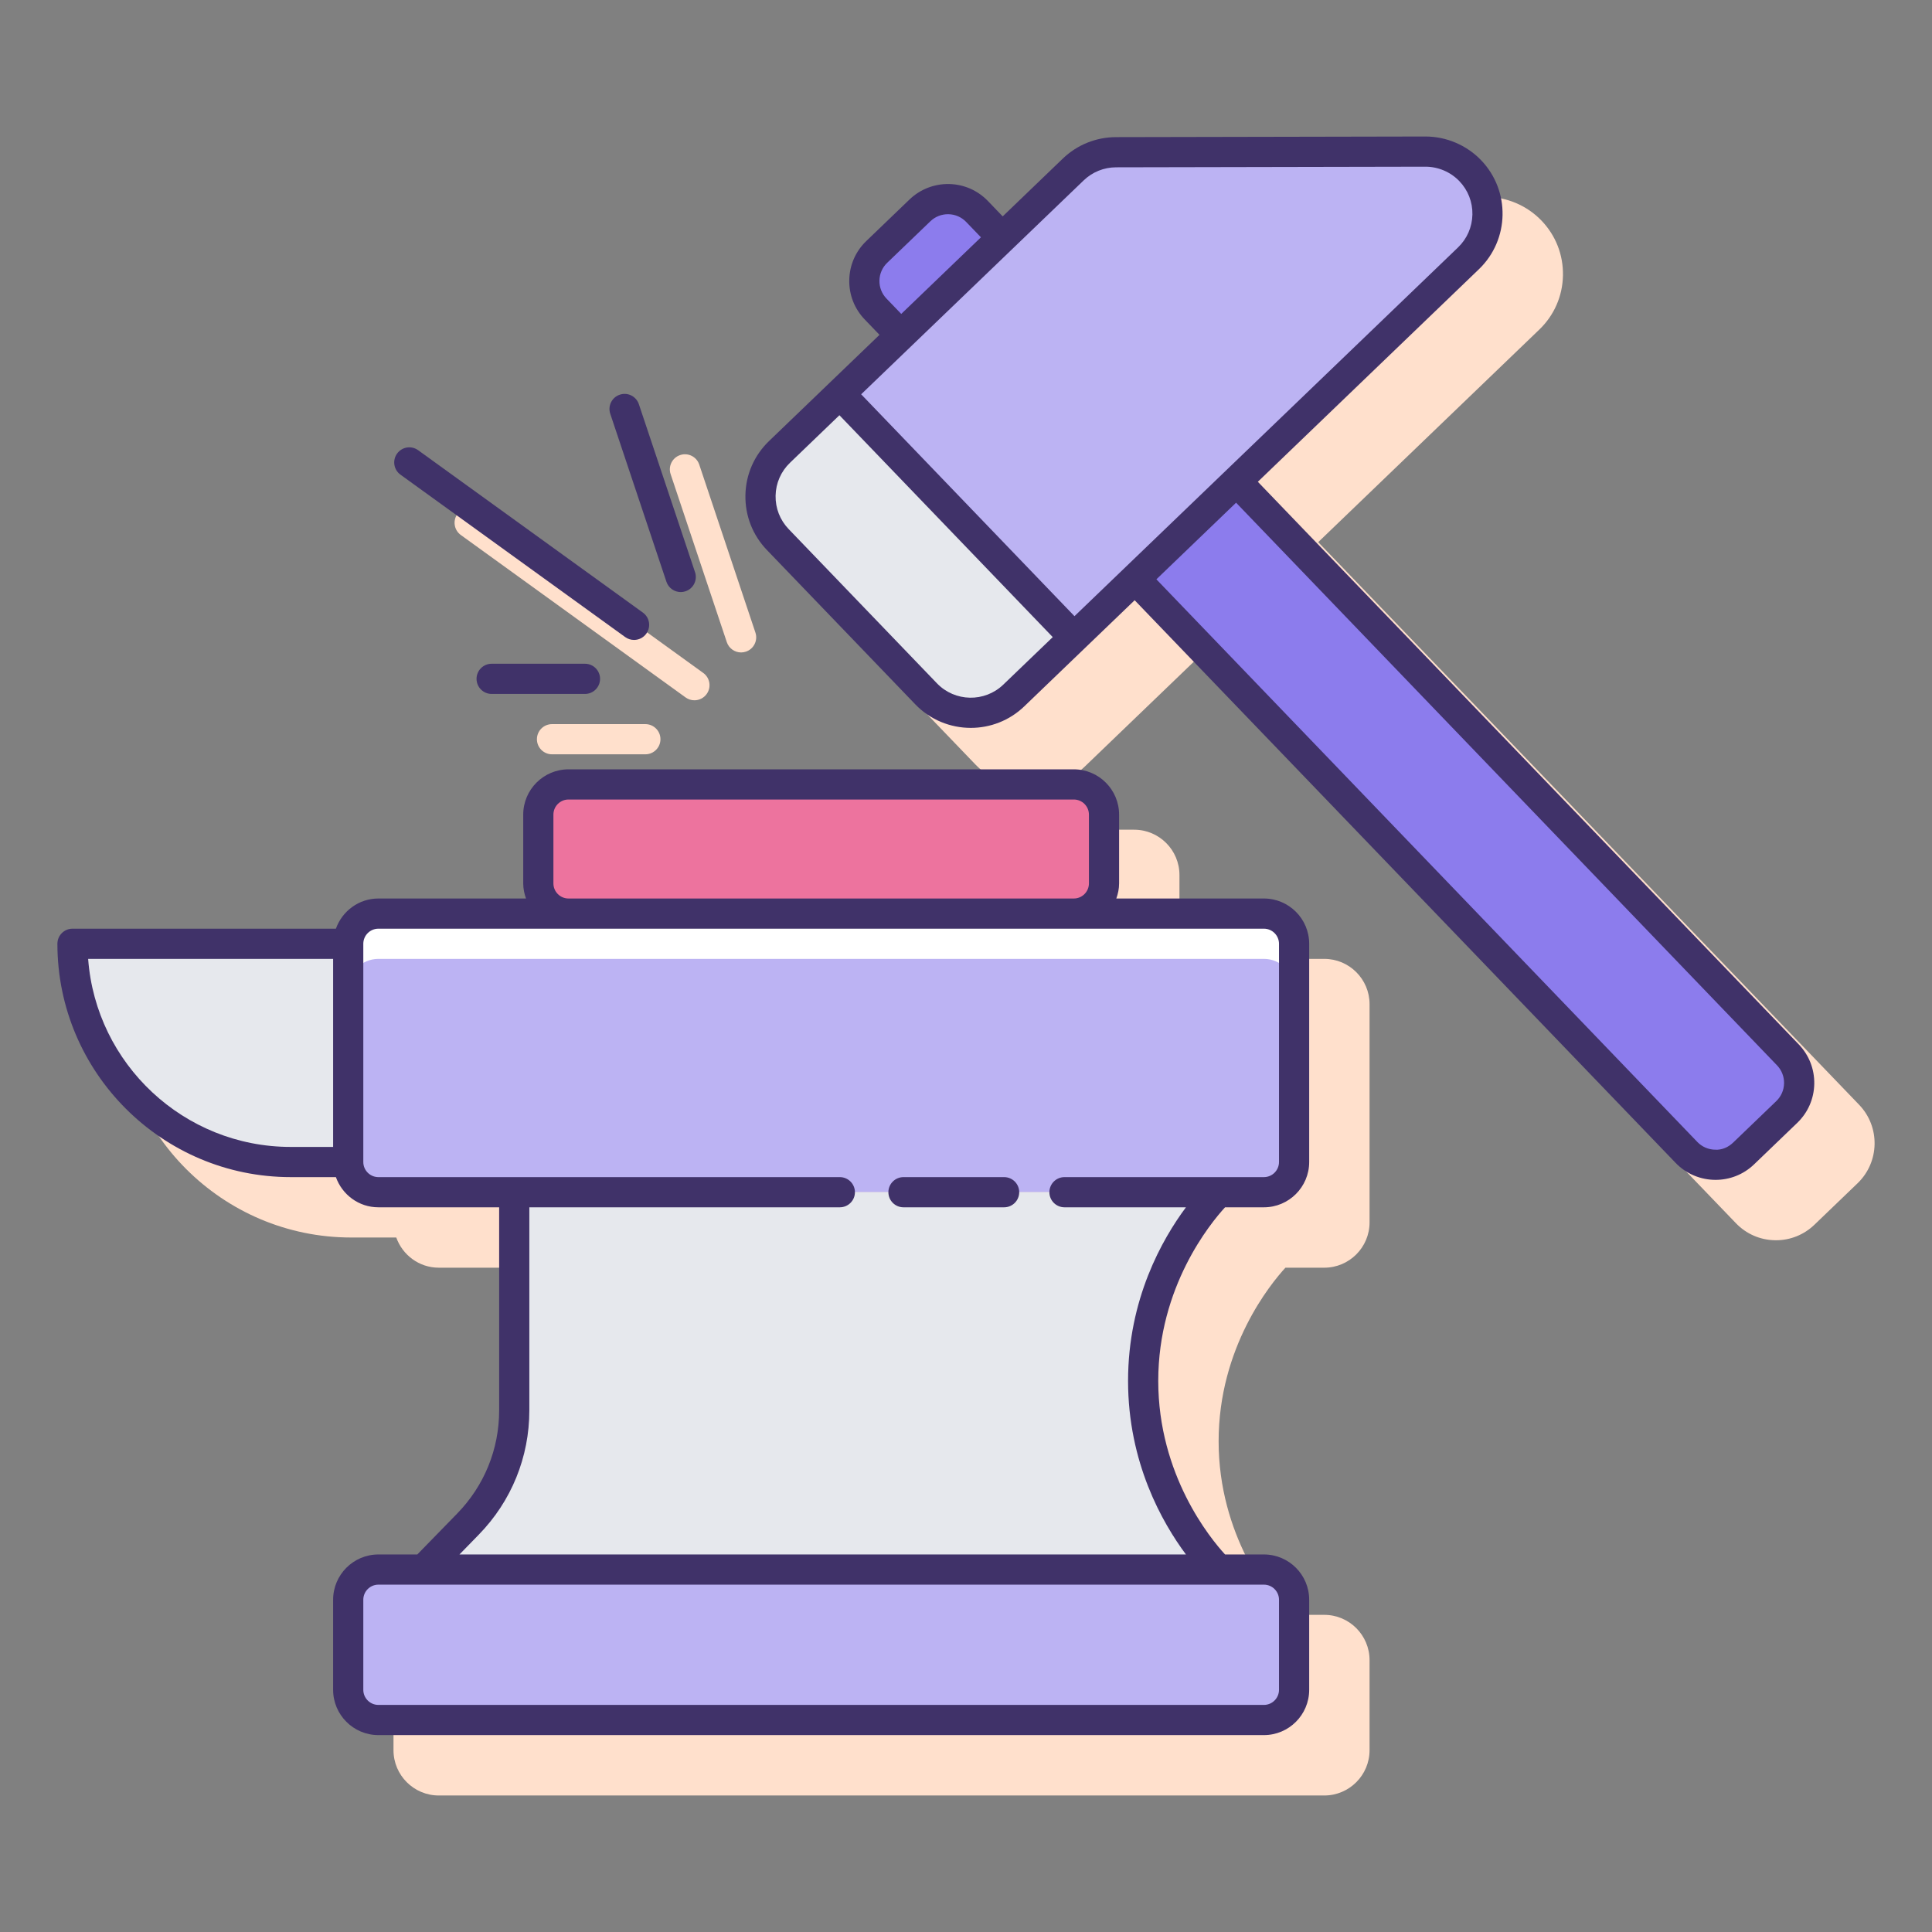 <svg xmlns="http://www.w3.org/2000/svg" xmlns:xlink="http://www.w3.org/1999/xlink" id="Layer_1" x="0px" y="0px" viewBox="0 0 128 128" style="enable-background:new 0 0 128 128;" xml:space="preserve" width="128px" height="128px"><rect x="0" y="0" width="128" height="128" fill="#808080" stroke="none"/><style type="text/css">.st0 { fill: rgb(255, 224, 204); }.st1 { fill: rgb(140, 124, 237); }.st2 { fill: rgb(237, 115, 158); }.st3 { fill: rgb(255, 255, 255); }.st4 { fill: rgb(237, 105, 33); }.st5 { fill: rgb(188, 179, 243); }.st6 { fill: rgb(64, 50, 105); }.st7 { fill: rgb(230, 232, 237); }</style><g>	<g>		<g>			<path class="st0" d="M87.737,63.528h-9.779c0.112-0.314,0.184-0.648,0.184-1V57.97c0-1.654-1.346-3-3-3H41.665     c-1.654,0-3,1.346-3,3v4.558c0,0.352,0.072,0.686,0.184,1H29.07c-1.302,0-2.402,0.838-2.816,2H8.804c-0.552,0-1,0.448-1,1     c0,8.524,6.935,15.46,15.459,15.46h2.991c0.414,1.161,1.514,2,2.816,2h8v13.458c0,2.565-0.986,4.99-2.776,6.828l-2.645,2.714     H29.07c-1.654,0-3,1.346-3,3v5.968c0,1.654,1.346,3,3,3h58.667c1.654,0,3-1.346,3-3v-5.968c0-1.654-1.346-3-3-3h-2.574     c-0.979-1.066-4.426-5.263-4.426-11.5c0-6.233,3.445-10.431,4.426-11.5h2.574c1.654,0,3-1.346,3-3v-14.46     C90.737,64.873,89.392,63.528,87.737,63.528z"></path>		</g>		<g>			<path class="st0" d="M123.172,73.194L87.335,35.919l14.648-14.083c0.984-0.946,1.541-2.218,1.567-3.582     c0.027-1.365-0.479-2.658-1.425-3.641c-0.958-0.997-2.299-1.568-3.682-1.568c-0.003,0-0.007,0-0.011,0l-20.493,0.041     c-1.323,0.002-2.577,0.509-3.531,1.426l-3.978,3.824l-0.977-1.016c-1.406-1.461-3.738-1.507-5.199-0.102l-2.862,2.751     c-0.708,0.681-1.108,1.596-1.128,2.578s0.345,1.913,1.026,2.62l0.977,1.016l-7.316,7.034c-2.031,1.952-2.095,5.193-0.142,7.223     l9.823,10.218c0.946,0.984,2.218,1.541,3.582,1.567c0.035,0,0.069,0.001,0.104,0.001c1.326,0,2.579-0.504,3.538-1.426     l7.316-7.034l35.837,37.275c0.681,0.708,1.596,1.109,2.578,1.128c0.025,0,0.05,0.001,0.075,0.001     c0.954,0,1.856-0.363,2.546-1.026l2.862-2.751C124.532,76.987,124.577,74.655,123.172,73.194z"></path>		</g>		<g>			<path class="st0" d="M45.422,46.207c0.177,0.128,0.382,0.189,0.584,0.189c0.31,0,0.616-0.144,0.812-0.415     c0.323-0.447,0.223-1.073-0.225-1.396l-14.891-10.76c-0.447-0.323-1.073-0.223-1.396,0.225c-0.323,0.447-0.223,1.073,0.225,1.396     L45.422,46.207z"></path>		</g>		<g>			<path class="st0" d="M36.572,47.975c-0.552,0-1,0.448-1,1s0.448,1,1,1h6.185c0.552,0,1-0.448,1-1s-0.448-1-1-1H36.572z"></path>		</g>		<g>			<path class="st0" d="M48.152,42.542c0.14,0.419,0.53,0.684,0.948,0.684c0.105,0,0.212-0.017,0.317-0.052     c0.524-0.175,0.807-0.742,0.631-1.265l-3.721-11.129c-0.175-0.525-0.743-0.807-1.265-0.631c-0.524,0.175-0.807,0.742-0.631,1.265     L48.152,42.542z"></path>		</g>	</g>	<g>		<g>			<path class="st5" d="M83.737,60.528H25.07c-1.105,0-2,0.895-2,2v14.46c0,1.105,0.895,2,2,2h58.667c1.105,0,2-0.895,2-2v-14.46     C85.737,61.423,84.842,60.528,83.737,60.528z"></path>			<g>				<path class="st3" d="M83.737,60.528H25.07c-1.105,0-2,0.896-2,2v3c0-1.104,0.895-2,2-2h58.667c1.105,0,2,0.896,2,2v-3      C85.737,61.423,84.842,60.528,83.737,60.528z"></path>			</g>			<path class="st7" d="M75.737,91.487c0-7.782,5-12.5,5-12.5H34.07v14.458c0,2.812-1.098,5.512-3.06,7.526l-2.94,3.016h52.667     C80.737,103.987,75.737,99.27,75.737,91.487z"></path>			<path class="st7" d="M4.803,62.528c0,7.986,6.474,14.46,14.46,14.46h3.807v-14.46H4.803z"></path>			<path class="st5" d="M83.737,103.987H25.07c-1.105,0-2,0.895-2,2v5.968c0,1.104,0.895,2,2,2h58.667c1.105,0,2-0.896,2-2v-5.968     C85.737,104.883,84.842,103.987,83.737,103.987z"></path>		</g>		<path class="st2" d="M71.143,51.97H37.664c-1.105,0-2,0.896-2,2v4.558c0,1.105,0.895,2,2,2h33.478c1.105,0,2-0.895,2-2V53.97    C73.143,52.866,72.248,51.97,71.143,51.97z"></path>		<g>			<g>				<path class="st1" d="M59.682,22.212l6.721-6.462l-1.669-1.736c-1.025-1.066-2.719-1.099-3.785-0.074l-2.862,2.751      c-1.066,1.025-1.099,2.719-0.074,3.785L59.682,22.212z"></path>				<path class="st1" d="M118.451,69.887l-36.53-37.996L75.2,38.353l36.53,37.996c1.025,1.066,2.719,1.099,3.785,0.074l2.862-2.752      C119.443,72.647,119.476,70.952,118.451,69.887z"></path>			</g>			<path class="st5" d="M97.404,11.306c-0.777-0.808-1.849-1.263-2.97-1.261l-20.493,0.041c-1.059,0.002-2.076,0.413-2.839,1.147     L51.645,29.938c-1.636,1.573-1.687,4.174-0.114,5.809l9.823,10.218c1.573,1.636,4.174,1.687,5.809,0.114L97.29,17.115     C98.926,15.543,98.977,12.941,97.404,11.306z"></path>			<g>				<path class="st7" d="M55.641,26.096l-3.996,3.842c-1.636,1.573-1.687,4.174-0.114,5.809l9.824,10.218      c1.573,1.636,4.174,1.687,5.809,0.114l3.996-3.842L55.641,26.096z"></path>			</g>		</g>		<g>			<path class="st6" d="M83.737,59.528h-9.778c0.112-0.314,0.184-0.648,0.184-1V53.97c0-1.654-1.346-3-3-3H37.665     c-1.654,0-3,1.346-3,3v4.558c0,0.352,0.072,0.686,0.184,1H25.07c-1.302,0-2.402,0.839-2.816,2H4.803c-0.552,0-1,0.448-1,1     c0,8.524,6.936,15.459,15.46,15.459h2.991c0.414,1.161,1.514,2,2.816,2h8v13.458c0,2.565-0.986,4.99-2.777,6.828l-2.645,2.714     H25.07c-1.654,0-3,1.346-3,3v5.968c0,1.654,1.346,3,3,3h58.667c1.654,0,3-1.346,3-3v-5.968c0-1.654-1.346-3-3-3h-2.574     c-0.979-1.066-4.426-5.263-4.426-11.5c0-6.238,3.449-10.436,4.426-11.5h2.574c1.654,0,3-1.346,3-3V62.528     C86.737,60.874,85.391,59.528,83.737,59.528z M36.665,58.528V53.97c0-0.551,0.449-1,1-1h33.479c0.551,0,1,0.449,1,1v4.558     c0,0.551-0.449,1-1,1H37.665C37.113,59.528,36.665,59.079,36.665,58.528z M5.84,63.528h16.23v12.459h-2.807     C12.177,75.987,6.353,70.484,5.84,63.528z M84.737,105.987v5.968c0,0.551-0.449,1-1,1H25.07c-0.551,0-1-0.449-1-1v-5.968     c0-0.551,0.449-1,1-1h58.667C84.288,104.987,84.737,105.436,84.737,105.987z M84.737,76.987c0,0.551-0.449,1-1,1H70.525     c-0.552,0-1,0.448-1,1s0.448,1,1,1h8.047c-1.574,2.115-3.835,6.087-3.835,11.5c0,5.413,2.261,9.385,3.835,11.5H30.441     l1.285-1.318c2.157-2.213,3.344-5.134,3.344-8.224V79.987h20.571c0.552,0,1-0.448,1-1s-0.448-1-1-1H25.07c-0.551,0-1-0.449-1-1     V62.528c0-0.551,0.449-1,1-1h58.667c0.551,0,1,0.449,1,1V76.987z"></path>			<path class="st6" d="M66.525,77.987h-6.667c-0.552,0-1,0.448-1,1s0.448,1,1,1h6.667c0.552,0,1-0.448,1-1     S67.078,77.987,66.525,77.987z"></path>			<path class="st6" d="M119.172,69.194L83.335,31.919l14.648-14.083c2.031-1.952,2.095-5.193,0.142-7.224     c-0.959-0.997-2.301-1.568-3.684-1.568c-0.003,0-0.006,0-0.009,0L73.939,9.085c-1.323,0.003-2.576,0.509-3.53,1.426l-3.978,3.825     l-0.976-1.016c-0.681-0.708-1.596-1.109-2.578-1.128c-0.972-0.018-1.913,0.345-2.621,1.026l-2.862,2.751     c-0.708,0.681-1.109,1.596-1.128,2.578c-0.02,0.982,0.345,1.913,1.026,2.621l0.977,1.016l-7.316,7.034     c-0.984,0.946-1.541,2.218-1.567,3.582c-0.027,1.365,0.479,2.658,1.425,3.641l9.823,10.217c1.001,1.042,2.341,1.566,3.684,1.566     c1.274,0,2.551-0.473,3.54-1.424l7.316-7.033l35.837,37.275c0.721,0.75,1.685,1.127,2.651,1.127c0.917,0,1.836-0.34,2.548-1.025     l2.862-2.751c0.708-0.681,1.108-1.596,1.128-2.578C120.217,70.833,119.853,69.902,119.172,69.194z M71.795,11.953     c0.581-0.558,1.344-0.866,2.148-0.868l20.493-0.041c0.001,0,0.003,0,0.005,0c0.842,0,1.659,0.348,2.243,0.954     c0.575,0.599,0.883,1.386,0.867,2.216c-0.017,0.83-0.355,1.604-0.954,2.18l-25.41,24.429l-14.133-14.7L71.795,11.953z      M58.733,19.782c-0.311-0.323-0.477-0.748-0.468-1.195s0.191-0.865,0.514-1.176l2.862-2.751c0.315-0.303,0.727-0.468,1.162-0.468     c0.011,0,0.022,0,0.034,0c0.448,0.009,0.865,0.191,1.176,0.514l0.977,1.016l-5.28,5.076L58.733,19.782z M66.471,45.358     c-1.235,1.188-3.207,1.15-4.396-0.086l-9.823-10.217c-0.575-0.599-0.883-1.386-0.867-2.216c0.017-0.83,0.355-1.604,0.954-2.18     l3.275-3.149l14.133,14.7L66.471,45.358z M117.684,72.951l-2.862,2.751c-0.323,0.311-0.749,0.496-1.195,0.468     c-0.448-0.009-0.866-0.191-1.176-0.514L76.614,38.381l5.28-5.076l35.837,37.275c0.311,0.323,0.477,0.748,0.468,1.195     S118.007,72.64,117.684,72.951z"></path>			<path class="st6" d="M41.422,42.208c0.177,0.128,0.382,0.189,0.585,0.189c0.31,0,0.616-0.144,0.812-0.414     c0.323-0.448,0.223-1.073-0.225-1.396l-14.891-10.76c-0.449-0.324-1.074-0.223-1.396,0.225c-0.323,0.448-0.223,1.073,0.225,1.396     L41.422,42.208z"></path>			<path class="st6" d="M32.572,43.975c-0.552,0-1,0.448-1,1s0.448,1,1,1h6.184c0.552,0,1-0.448,1-1s-0.448-1-1-1H32.572z"></path>			<path class="st6" d="M44.152,38.542c0.14,0.419,0.53,0.684,0.948,0.684c0.105,0,0.212-0.017,0.317-0.052     c0.524-0.175,0.807-0.742,0.631-1.265l-3.721-11.129c-0.175-0.524-0.743-0.809-1.265-0.631c-0.524,0.175-0.807,0.742-0.631,1.265     L44.152,38.542z"></path>		</g>	</g></g></svg>